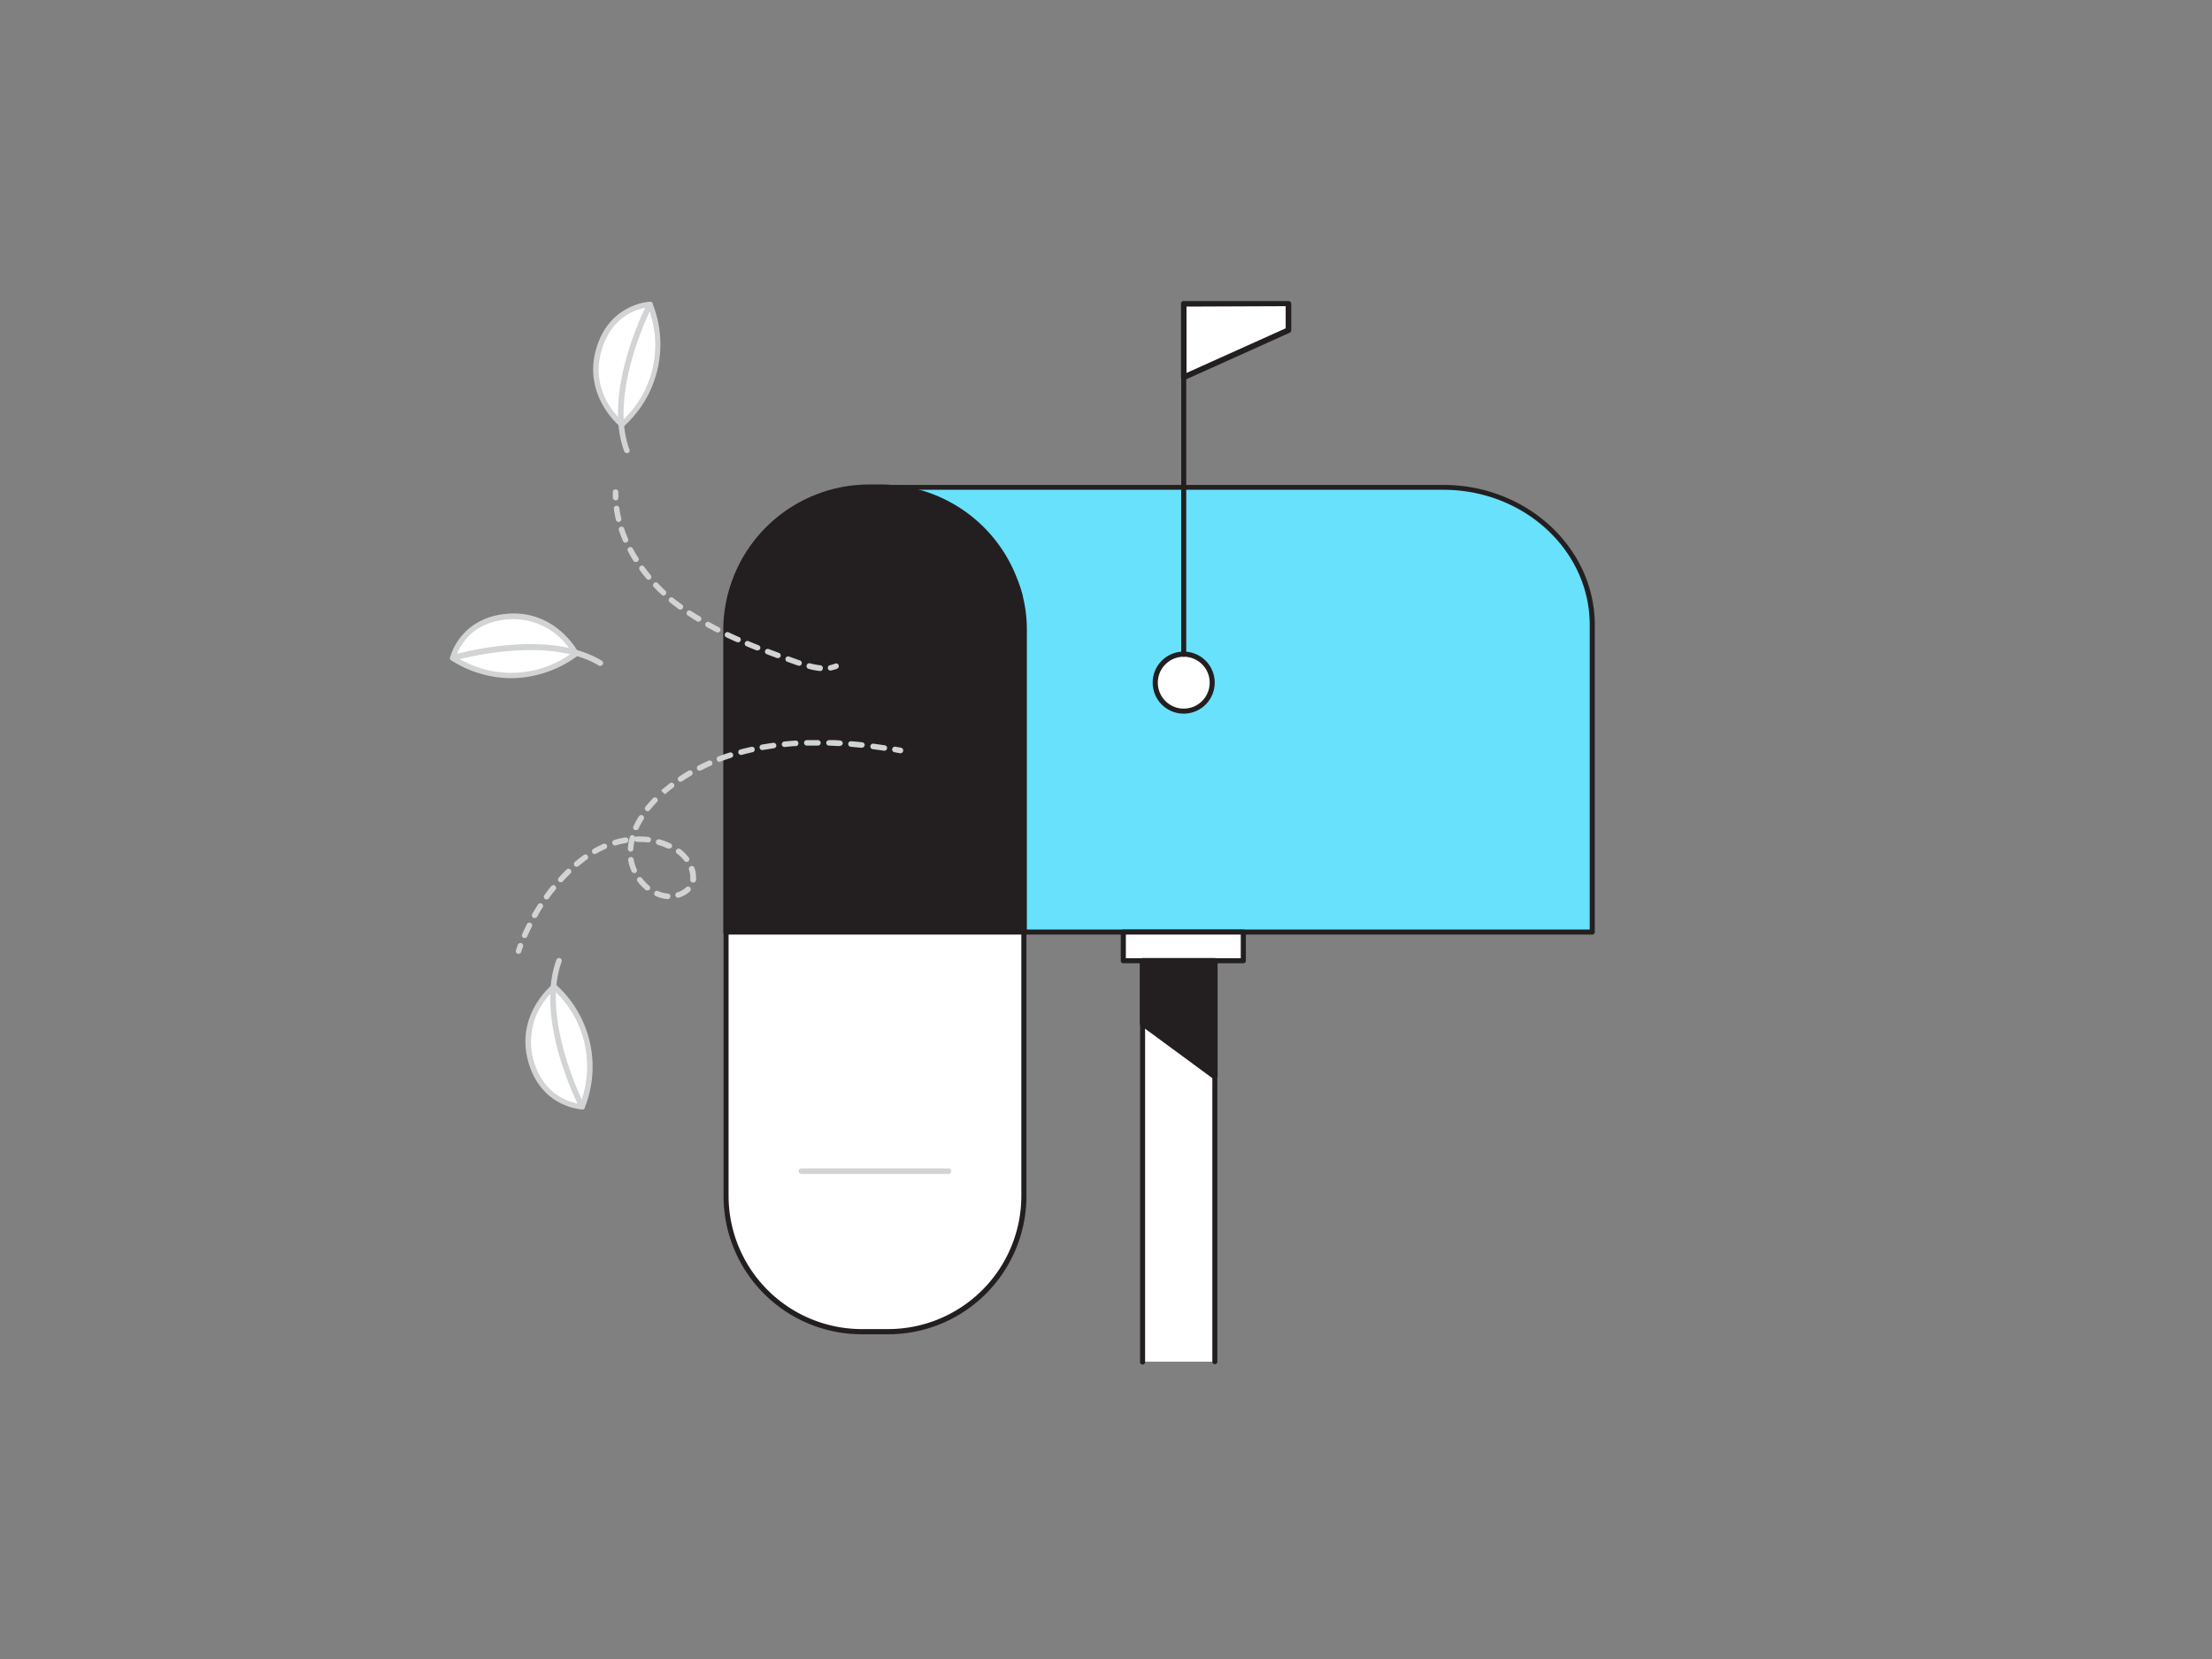 <svg xmlns="http://www.w3.org/2000/svg" viewBox="0 0 400 300"><rect x="0" y="0" width="400" height="300" fill="#808080" stroke="none"/><g id="_296_empty_inbox_flatline" data-name="#296_empty_inbox_flatline"><path d="M261,88.14H158.22v80.42H287.93V113C287.93,99.29,275.87,88.14,261,88.14Z" fill="#68e1fd"/><path d="M287.93,169H158.22a.46.46,0,0,1-.45-.46V88.14a.45.45,0,0,1,.45-.45H261c15.1,0,27.39,11.37,27.39,25.34v55.53A.47.47,0,0,1,287.93,169Zm-129.25-.92H287.47V113c0-13.47-11.87-24.43-26.47-24.43H158.68Z" fill="#231f20"/><path d="M185.15,114v54.53H131.29V114a25.71,25.71,0,0,1,6.82-17.51,25.83,25.83,0,0,1,19.07-8.38h2.3a25.91,25.91,0,0,1,24,16.65,23.23,23.23,0,0,1,.94,3,.07.07,0,0,1,0,0,1.29,1.29,0,0,1,.07.31A25.37,25.37,0,0,1,185.15,114Z" fill="#231f20"/><path d="M185.15,169.07H131.29a.51.51,0,0,1-.5-.5V114a26.4,26.4,0,0,1,26.39-26.39h2.3a26.42,26.42,0,0,1,24.44,17,22.83,22.83,0,0,1,1,3h0v0a1.77,1.77,0,0,1,.08.4,25.14,25.14,0,0,1,.69,5.93v54.54A.5.5,0,0,1,185.15,169.07Zm-53.36-1h52.86V114a24.8,24.8,0,0,0-.67-5.77,1.16,1.16,0,0,0,0-.24l0-.11h0A24.71,24.71,0,0,0,183,105a25.44,25.44,0,0,0-23.52-16.33h-2.29A25.35,25.35,0,0,0,131.79,114Z" fill="#231f20"/><path d="M131.3,168.56h53.85a0,0,0,0,1,0,0v47.72a24.54,24.54,0,0,1-24.54,24.54h-4.78a24.54,24.54,0,0,1-24.54-24.54V168.56A0,0,0,0,1,131.3,168.56Z" fill="#fff"/><path d="M160.61,241.28h-4.77a25,25,0,0,1-25-25V168.56a.47.47,0,0,1,.46-.46h53.85a.47.47,0,0,1,.46.46v47.72A25,25,0,0,1,160.61,241.28ZM131.75,169v47.26a24.11,24.11,0,0,0,24.09,24.08h4.77a24.1,24.1,0,0,0,24.08-24.08V169Z" fill="#231f20"/><path d="M171.53,212.29H144.92a.5.5,0,0,1-.5-.5.5.5,0,0,1,.5-.5h26.61a.5.5,0,0,1,.5.5A.5.5,0,0,1,171.53,212.29Z" fill="#d1d3d4"/><circle cx="214.06" cy="123.45" r="5.15" fill="#fff"/><path d="M214.06,129.05a5.61,5.61,0,1,1,5.6-5.6A5.61,5.61,0,0,1,214.06,129.05Zm0-10.29a4.69,4.69,0,1,0,4.69,4.69A4.69,4.69,0,0,0,214.06,118.76Z" fill="#231f20"/><path d="M214.06,118.76a.47.47,0,0,1-.46-.46V54.94a.46.46,0,0,1,.46-.45.45.45,0,0,1,.45.45V118.3A.46.46,0,0,1,214.06,118.76Z" fill="#231f20"/><polygon points="232.99 59.73 214.06 68.25 214.06 54.94 232.99 54.94 232.99 59.73" fill="#fff"/><path d="M214.06,68.75a.5.5,0,0,1-.27-.08.48.48,0,0,1-.23-.42V54.94a.5.5,0,0,1,.5-.5H233a.51.51,0,0,1,.5.5v4.78a.51.51,0,0,1-.3.46L214.26,68.7A.46.46,0,0,1,214.06,68.75Zm.5-13.31v12l17.93-8.07v-4ZM233,59.72h0Z" fill="#231f20"/><rect x="203.13" y="168.56" width="21.7" height="5.18" fill="#fff"/><path d="M224.83,174.19h-21.7a.46.46,0,0,1-.46-.45v-5.18a.47.47,0,0,1,.46-.46h21.7a.47.47,0,0,1,.46.46v5.18A.46.46,0,0,1,224.83,174.19Zm-21.24-.91h20.78V169H203.59Z" fill="#231f20"/><polyline points="206.62 246.23 206.62 173.74 219.68 173.74 219.68 246.23" fill="#fff"/><path d="M219.68,246.69a.46.46,0,0,1-.45-.46v-72H207.07v72a.46.46,0,1,1-.91,0V173.74a.46.46,0,0,1,.46-.46h13.06a.46.46,0,0,1,.46.46v72.49A.46.46,0,0,1,219.68,246.69Z" fill="#231f20"/><polygon points="206.62 185.06 219.68 194.67 219.68 173.74 206.62 173.74 206.62 185.06" fill="#231f20"/><path d="M219.68,195.17a.5.5,0,0,1-.29-.09l-13.07-9.61a.51.51,0,0,1-.2-.4V173.74a.5.5,0,0,1,.5-.5h13.06a.5.5,0,0,1,.5.5v20.93a.49.49,0,0,1-.27.45A.46.46,0,0,1,219.68,195.17Zm-12.56-10.36,12.06,8.88V174.24H207.12Z" fill="#231f20"/><path d="M162.84,136.21h-.09l-1-.18a.5.5,0,1,1,.17-1l1,.17a.51.51,0,0,1,.4.59A.49.49,0,0,1,162.84,136.21Z" fill="#d1d3d4"/><path d="M94.88,169.61a.48.48,0,0,1-.2,0,.5.5,0,0,1-.26-.66c.27-.62.56-1.23.86-1.84a.49.49,0,0,1,.67-.22.5.5,0,0,1,.23.67c-.3.59-.58,1.19-.84,1.79A.5.5,0,0,1,94.88,169.61Zm1.8-3.58a.55.55,0,0,1-.25-.07.51.51,0,0,1-.19-.68c.34-.59.69-1.17,1.06-1.74a.5.5,0,0,1,.84.54c-.36.56-.7,1.12-1,1.69A.49.49,0,0,1,96.68,166Zm2.17-3.38a.55.55,0,0,1-.3-.09.51.51,0,0,1-.11-.7c.4-.55.81-1.09,1.24-1.61a.5.5,0,0,1,.7-.08.5.5,0,0,1,.08.7c-.42.52-.82,1-1.21,1.58A.49.49,0,0,1,98.85,162.65Zm21.85-.07h0a6.37,6.37,0,0,1-2.1-.53.5.5,0,0,1,.4-.92,5.19,5.19,0,0,0,1.77.45.49.49,0,0,1,.46.53A.49.49,0,0,1,120.7,162.58Zm2-.24a.5.5,0,0,1-.15-1,3.87,3.87,0,0,0,1.51-.88.5.5,0,0,1,.71,0,.51.51,0,0,1,0,.71,4.88,4.88,0,0,1-1.92,1.12Zm-5.62-1.3a.46.46,0,0,1-.32-.11,8.9,8.9,0,0,1-1.47-1.53.51.51,0,0,1,.1-.7.49.49,0,0,1,.7.1,8.41,8.41,0,0,0,1.3,1.36.49.49,0,0,1,.07.7A.49.49,0,0,1,117.06,161Zm8.24-1.45h-.08a.51.51,0,0,1-.42-.57,2.38,2.38,0,0,0,0-.46,3.88,3.88,0,0,0-.23-1.27.5.5,0,1,1,1-.33,5.09,5.09,0,0,1,.28,1.6,4.44,4.44,0,0,1,0,.62A.5.5,0,0,1,125.3,159.59Zm-23.93-.05a.55.55,0,0,1-.34-.13.5.5,0,0,1,0-.71c.45-.5.93-1,1.41-1.47a.5.5,0,0,1,.7.72c-.47.46-.93.93-1.37,1.42A.5.5,0,0,1,101.37,159.54Zm13.29-1.67a.5.5,0,0,1-.46-.29,8.64,8.64,0,0,1-.63-2,.5.5,0,0,1,1-.18,7.46,7.46,0,0,0,.55,1.8.5.5,0,0,1-.25.66A.51.51,0,0,1,114.66,157.87Zm-10.41-1.13a.5.5,0,0,1-.32-.88c.53-.44,1.07-.87,1.62-1.25a.49.49,0,0,1,.69.12.5.5,0,0,1-.12.7c-.52.36-1,.77-1.55,1.2A.48.48,0,0,1,104.25,156.74Zm19.88-.88a.49.49,0,0,1-.4-.2,6.71,6.71,0,0,0-1.22-1.22l-.11-.08a.5.5,0,0,1-.1-.7.51.51,0,0,1,.7-.11l.12.09a7.54,7.54,0,0,1,1.4,1.42.49.49,0,0,1-.39.8Zm-16.6-1.42a.49.49,0,0,1-.44-.26.51.51,0,0,1,.19-.68,18.57,18.57,0,0,1,1.84-.92.5.5,0,0,1,.4.91c-.58.26-1.17.55-1.75.88A.42.42,0,0,1,107.53,154.44ZM114,154h0a.51.51,0,0,1-.47-.53,11.48,11.48,0,0,1,.35-2.07.5.5,0,0,1,.61-.36.52.52,0,0,1,.36.36.49.49,0,0,1,.35-.15h.32a14.43,14.43,0,0,1,1.75.1.51.51,0,0,1,.44.56.5.5,0,0,1-.56.43,14.57,14.57,0,0,0-1.63-.09h-.3a.52.52,0,0,1-.46-.27,10.49,10.49,0,0,0-.23,1.56A.5.5,0,0,1,114,154Zm7-.54a.54.54,0,0,1-.22,0,10.67,10.67,0,0,0-1.79-.68.5.5,0,0,1,.27-1,12.8,12.8,0,0,1,2,.75.5.5,0,0,1,.23.66A.51.51,0,0,1,121,153.42Zm-9.79-.58a.49.49,0,0,1-.48-.36.5.5,0,0,1,.33-.62,14.05,14.05,0,0,1,2-.46.5.5,0,0,1,.16,1,15.24,15.24,0,0,0-1.89.44ZM115,150.1a.54.54,0,0,1-.21,0,.5.5,0,0,1-.25-.66,14,14,0,0,1,1-1.82.5.5,0,0,1,.85.53,14.86,14.86,0,0,0-.92,1.7A.49.49,0,0,1,115,150.1Zm2.11-3.4a.51.51,0,0,1-.31-.11.5.5,0,0,1-.08-.71c.41-.52.87-1,1.35-1.54a.5.5,0,0,1,.72.7,19.38,19.38,0,0,0-1.29,1.47A.52.52,0,0,1,117.09,146.7Zm3.17-3.07-.39-.32-.33-.38c.56-.48,1.06-.89,1.57-1.29a.5.5,0,0,1,.7.09.49.49,0,0,1-.09.7C121.23,142.82,120.74,143.21,120.26,143.63Zm2.79-2.26a.52.52,0,0,1-.42-.22.51.51,0,0,1,.14-.7c.56-.38,1.13-.74,1.72-1.08a.5.5,0,0,1,.68.17.51.51,0,0,1-.17.69q-.85.5-1.68,1.05A.46.46,0,0,1,123.05,141.37Zm3.45-2a.51.51,0,0,1-.45-.27.5.5,0,0,1,.22-.67c.61-.31,1.22-.6,1.84-.88a.51.51,0,0,1,.66.26.5.5,0,0,1-.26.66c-.6.26-1.2.55-1.78.85A.64.64,0,0,1,126.5,139.33Zm3.67-1.62a.5.5,0,0,1-.18-1c.63-.24,1.27-.46,1.92-.67a.5.5,0,0,1,.63.32.51.51,0,0,1-.33.63c-.63.2-1.25.42-1.87.65A.33.33,0,0,1,130.17,137.71Zm3.81-1.24a.49.49,0,0,1-.48-.36.51.51,0,0,1,.35-.62c.65-.17,1.31-.34,2-.48a.5.5,0,0,1,.6.38.49.49,0,0,1-.38.59c-.65.15-1.29.3-1.93.48Zm25.9-.76h-.08l-2-.28a.49.49,0,0,1-.43-.55.51.51,0,0,1,.56-.44l2,.28a.5.5,0,0,1-.07,1Zm-22-.11a.5.5,0,0,1-.09-1c.66-.12,1.33-.22,2-.32a.51.51,0,0,1,.57.43.5.5,0,0,1-.43.56l-2,.31Zm18-.41h-.06l-2-.19a.5.5,0,1,1,.08-1c.67.05,1.34.11,2,.19a.5.5,0,0,1,.44.55A.49.49,0,0,1,155.9,135.19Zm-14-.14a.5.5,0,0,1-.05-1c.67-.07,1.35-.13,2-.17a.48.48,0,0,1,.53.47.5.5,0,0,1-.46.53c-.67,0-1.33.1-2,.16Zm10-.18h0c-.66,0-1.33-.06-2-.08a.5.5,0,0,1-.49-.51.53.53,0,0,1,.51-.49c.68,0,1.35,0,2,.08a.51.51,0,0,1,.48.53A.5.5,0,0,1,151.9,134.87Zm-6-.08a.5.5,0,0,1,0-1l2,0h0a.5.5,0,0,1,.5.5.49.49,0,0,1-.49.5c-.67,0-1.33,0-2,0Z" fill="#d1d3d4"/><path d="M93.77,172.47l-.16,0a.5.5,0,0,1-.31-.63c.11-.32.22-.64.34-1a.5.5,0,0,1,.64-.29.5.5,0,0,1,.3.64q-.18.47-.33.93A.5.5,0,0,1,93.77,172.47Z" fill="#d1d3d4"/><path d="M150.19,121.27a.51.51,0,0,1-.49-.41.5.5,0,0,1,.4-.58A5.11,5.11,0,0,0,151,120a.5.5,0,0,1,.65.28.51.51,0,0,1-.28.65,6.3,6.3,0,0,1-1.05.3Z" fill="#d1d3d4"/><path d="M148.23,121.34h0a12.19,12.19,0,0,1-2-.39.5.5,0,0,1,.26-1,11.49,11.49,0,0,0,1.86.35.5.5,0,0,1,.45.55A.49.49,0,0,1,148.23,121.34Zm-3.83-1a.51.51,0,0,1-.17,0l-1.86-.67a.5.5,0,1,1,.34-.94l1.86.67a.5.5,0,0,1-.17,1ZM140.68,119a.51.51,0,0,1-.17,0l-1.86-.7a.49.49,0,0,1-.29-.64.5.5,0,0,1,.65-.29l1.85.69a.5.5,0,0,1,.29.64A.48.48,0,0,1,140.68,119ZM137,117.61a.41.41,0,0,1-.19,0c-.61-.24-1.23-.49-1.84-.75a.51.51,0,0,1-.27-.65.52.52,0,0,1,.66-.27c.6.26,1.21.5,1.82.74a.5.5,0,0,1,.28.65A.49.49,0,0,1,137,117.61Zm-3.65-1.53a.45.45,0,0,1-.2,0l-1.81-.83a.5.5,0,0,1-.24-.67.51.51,0,0,1,.67-.24c.59.29,1.18.56,1.78.82a.5.5,0,0,1-.2,1Zm-3.57-1.7a.46.46,0,0,1-.23-.06c-.59-.3-1.18-.61-1.76-.94a.49.49,0,0,1-.19-.68.5.5,0,0,1,.68-.19c.57.32,1.15.63,1.73.93a.49.49,0,0,1,.21.67A.5.5,0,0,1,129.77,114.38Zm-3.45-1.93a.59.59,0,0,1-.26-.07c-.57-.35-1.13-.71-1.69-1.08a.5.5,0,0,1-.13-.7.49.49,0,0,1,.69-.13q.81.54,1.65,1a.5.5,0,0,1-.26.93ZM123,110.24a.47.47,0,0,1-.3-.1l-.6-.46c-.33-.25-.66-.51-1-.78a.5.5,0,0,1,.64-.77c.32.26.63.52,1,.76l.59.45a.5.5,0,0,1-.3.9Zm-3-2.53a.51.51,0,0,1-.34-.14c-.49-.46-1-.93-1.42-1.42a.49.49,0,0,1,0-.7.5.5,0,0,1,.71,0c.44.47.9.93,1.38,1.37a.5.5,0,0,1,0,.71A.49.49,0,0,1,120,107.71Zm-2.71-2.88a.48.48,0,0,1-.38-.18c-.43-.51-.85-1-1.24-1.58a.51.51,0,0,1,.11-.7.5.5,0,0,1,.7.11c.38.52.78,1,1.19,1.53a.51.51,0,0,1-.06.71A.54.54,0,0,1,117.29,104.83Zm-2.32-3.2a.51.51,0,0,1-.43-.23c-.36-.57-.7-1.16-1-1.75a.5.5,0,0,1,.89-.46c.3.56.62,1.12,1,1.68a.5.5,0,0,1-.16.69A.48.48,0,0,1,115,101.63Zm-1.85-3.49a.5.5,0,0,1-.46-.3q-.41-.95-.72-1.89a.5.5,0,1,1,.94-.32c.2.6.44,1.21.7,1.81a.51.51,0,0,1-.26.66A.71.71,0,0,1,113.12,98.14Zm-1.26-3.75a.49.49,0,0,1-.48-.38,19.91,19.91,0,0,1-.38-2,.49.49,0,0,1,.43-.56.5.5,0,0,1,.56.42c.09.63.21,1.27.36,1.9a.51.51,0,0,1-.37.6Z" fill="#d1d3d4"/><path d="M111.32,90.46a.5.5,0,0,1-.5-.48c0-.34,0-.68,0-1a.47.47,0,0,1,.5-.49.5.5,0,0,1,.5.5c0,.33,0,.65,0,1a.5.5,0,0,1-.48.52Z" fill="#d1d3d4"/><path d="M112.46,76.74a19.28,19.28,0,0,0,5.07-21.68s-7,.18-9.29,8.35S112.46,76.74,112.46,76.74Z" fill="#fff"/><path d="M112.46,77.24a.45.45,0,0,1-.31-.11c-.07,0-6.71-5.45-4.4-13.85s9.69-8.72,9.77-8.72a.52.52,0,0,1,.48.33,19.92,19.92,0,0,1-5.23,22.24A.45.45,0,0,1,112.46,77.24Zm4.73-21.65c-1.42.16-6.61,1.19-8.47,8s2.52,11.39,3.74,12.53A18.58,18.58,0,0,0,117.19,55.59Z" fill="#d1d3d4"/><path d="M113.35,81.93a.51.51,0,0,1-.47-.32c-4-10.78,3.87-26.13,4.2-26.78a.51.51,0,0,1,.68-.21.5.5,0,0,1,.21.67c-.08.16-8,15.61-4.15,26a.49.49,0,0,1-.29.64A.57.57,0,0,1,113.35,81.93Z" fill="#d1d3d4"/><path d="M100.19,178.43a19.29,19.29,0,0,1,5.07,21.68s-7-.17-9.29-8.35S100.19,178.43,100.19,178.43Z" fill="#fff"/><path d="M105.26,200.61h0c-.07,0-7.44-.28-9.76-8.72s4.32-13.8,4.39-13.85a.5.5,0,0,1,.63,0,19.94,19.94,0,0,1,5.22,22.25A.5.5,0,0,1,105.26,200.61Zm-5.07-21.52a12.47,12.47,0,0,0-3.74,12.53c1.87,6.77,7.06,7.81,8.47,8A18.86,18.86,0,0,0,100.19,179.09Z" fill="#d1d3d4"/><path d="M105.26,200.61a.5.5,0,0,1-.44-.27c-.34-.65-8.17-16-4.2-26.78a.5.5,0,0,1,.64-.29.5.5,0,0,1,.3.64c-3.82,10.37,4.07,25.82,4.15,26a.5.5,0,0,1-.22.67A.46.46,0,0,1,105.26,200.61Z" fill="#d1d3d4"/><path d="M104.14,118.17a19.29,19.29,0,0,1-22.25.83s1.51-6.87,10-7.52S104.14,118.17,104.14,118.17Z" fill="#fff"/><path d="M92.39,122.64a20.39,20.39,0,0,1-10.77-3.21.49.49,0,0,1-.22-.53c0-.08,1.69-7.25,10.42-7.92s12.72,6.88,12.76,7a.49.49,0,0,1-.12.61A20.42,20.42,0,0,1,92.39,122.64Zm-9.92-3.87a18.57,18.57,0,0,0,21-.73A12.47,12.47,0,0,0,91.9,112C84.9,112.51,82.89,117.41,82.47,118.77Z" fill="#d1d3d4"/><path d="M108.57,120.44a.48.48,0,0,1-.26-.07c-9.44-5.73-26.11-.94-26.28-.89a.5.5,0,0,1-.28-1c.7-.2,17.25-5,27.08,1a.5.5,0,0,1-.26.92Z" fill="#d1d3d4"/></g></svg>
